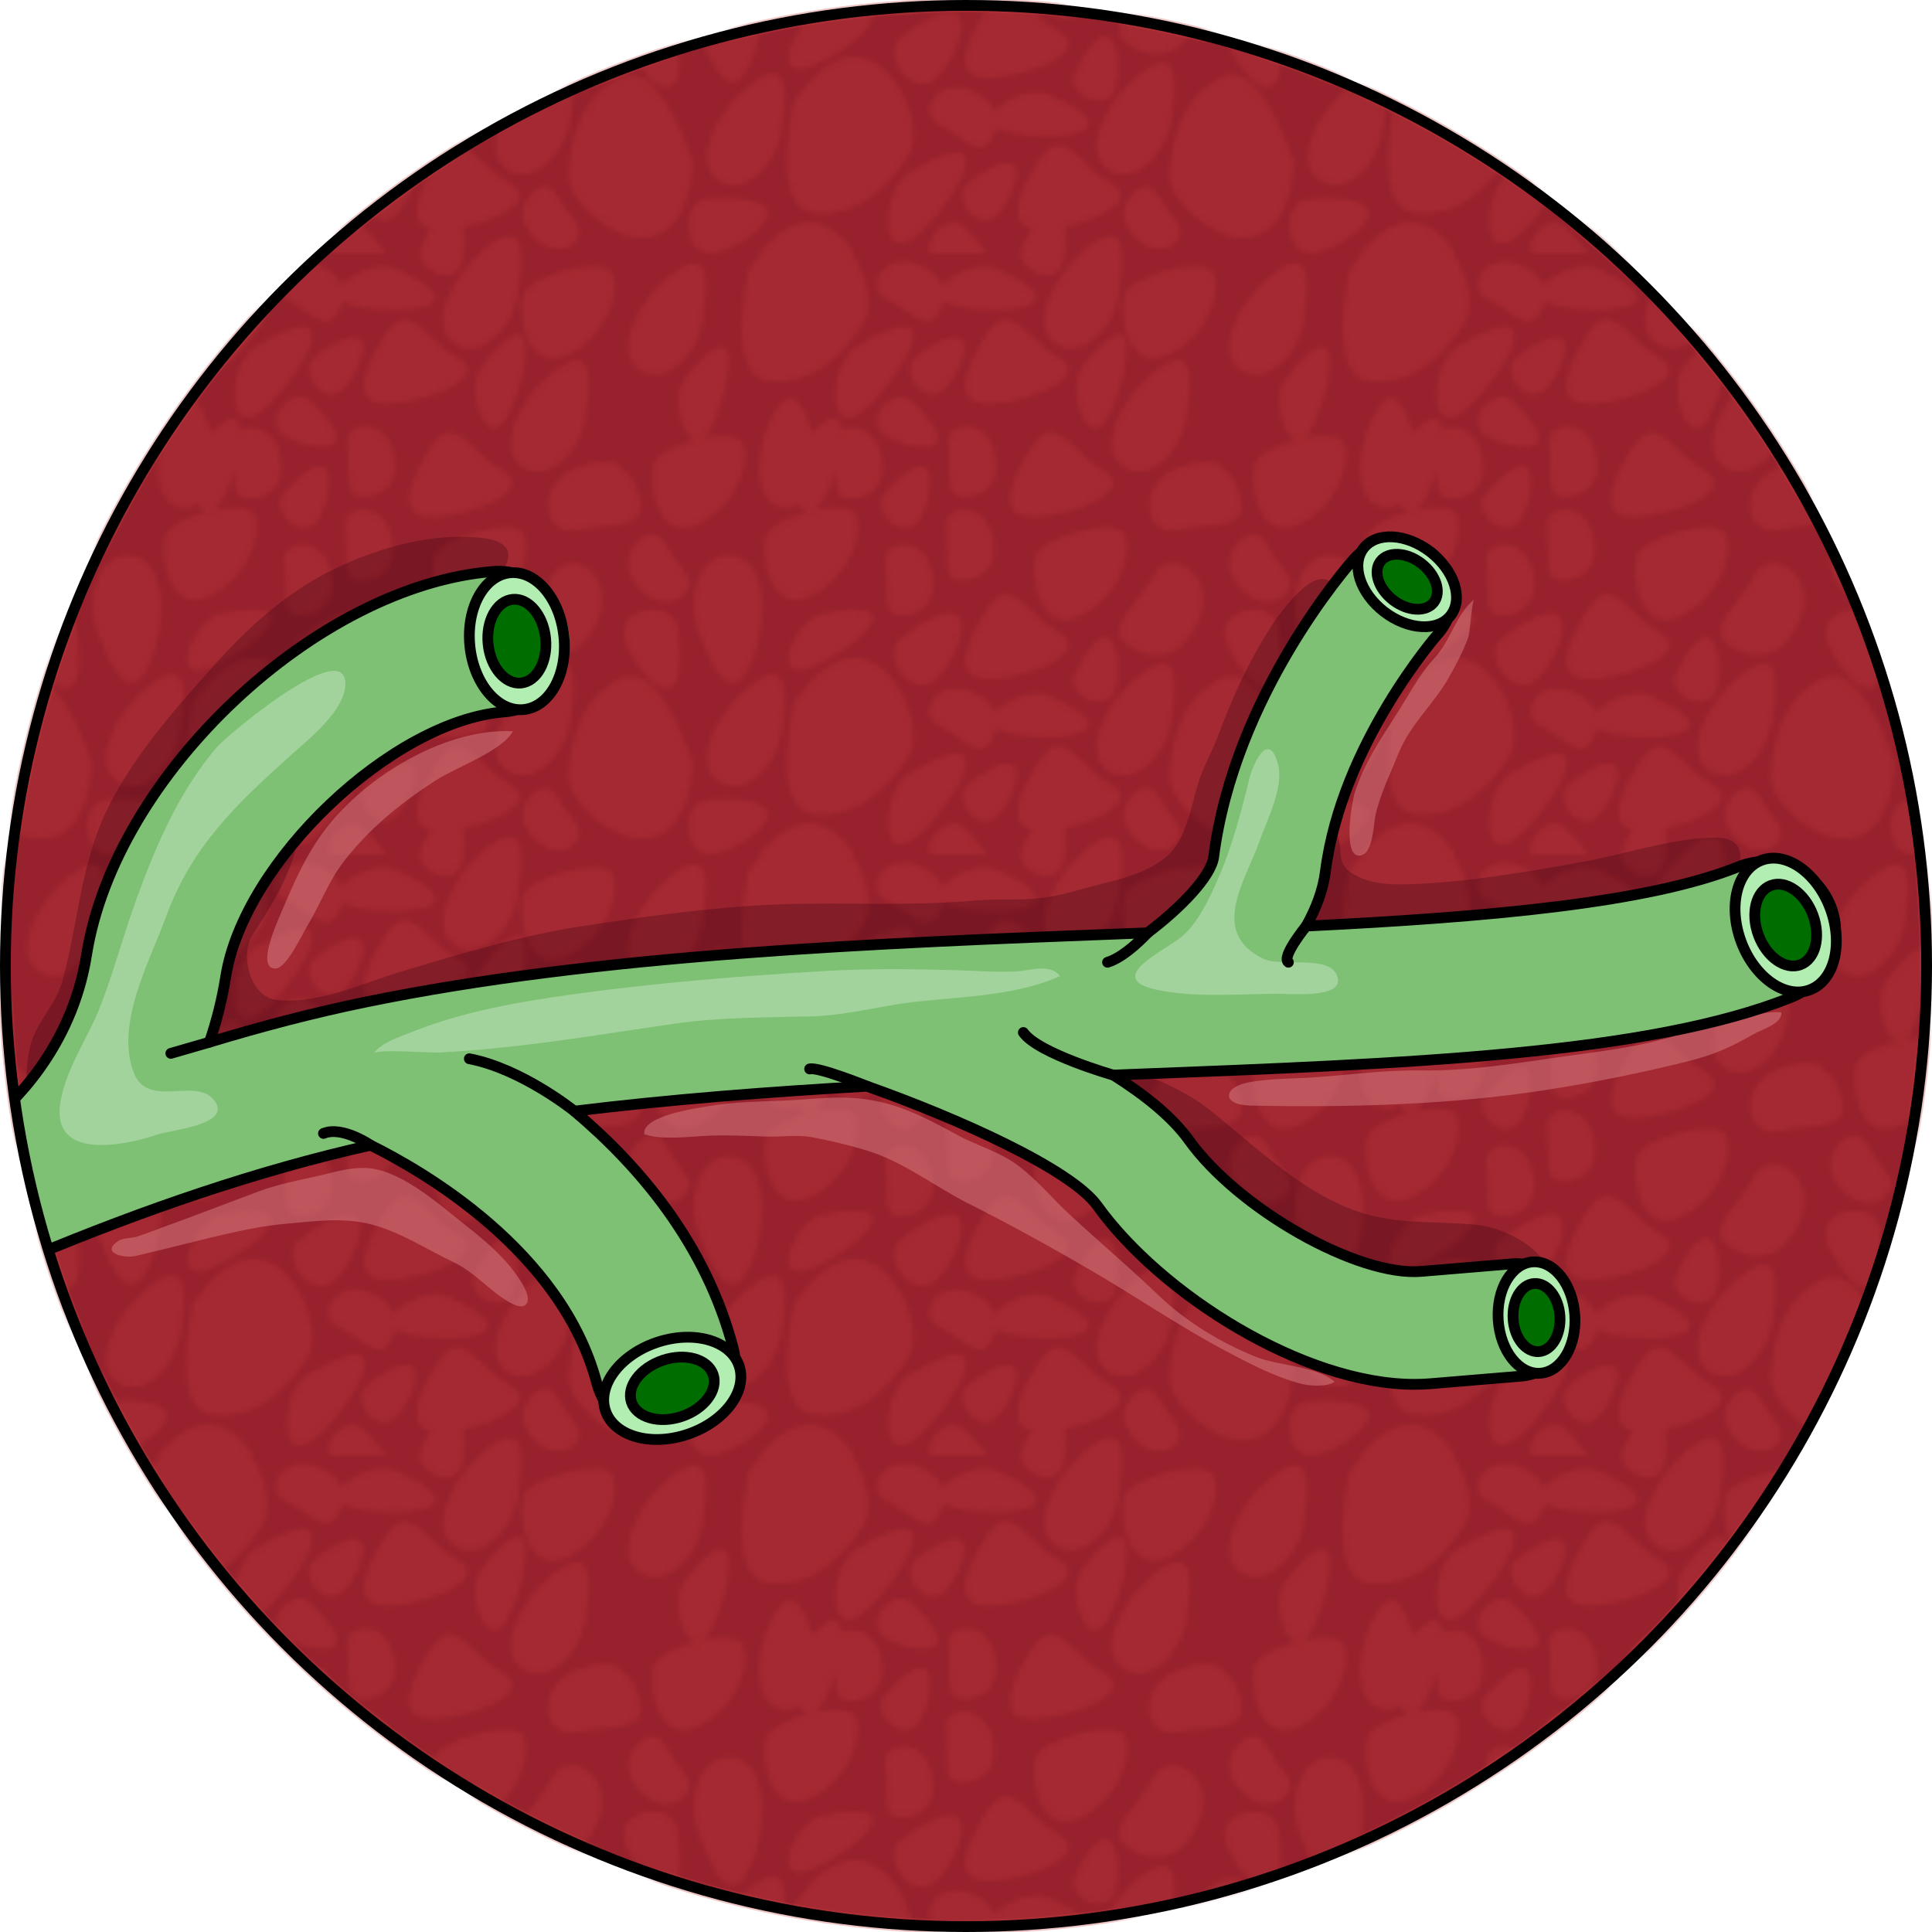 <?xml version="1.0" encoding="utf-8"?>
<!-- Generator: Adobe Illustrator 16.0.0, SVG Export Plug-In . SVG Version: 6.00 Build 0)  -->
<!DOCTYPE svg PUBLIC "-//W3C//DTD SVG 1.1//EN" "http://www.w3.org/Graphics/SVG/1.1/DTD/svg11.dtd">
<svg version="1.1" id="Layer_1" xmlns="http://www.w3.org/2000/svg" xmlns:xlink="http://www.w3.org/1999/xlink" x="0px" y="0px"
	 width="179.436px" height="179.435px" viewBox="0 0 179.436 179.435" enable-background="new 0 0 179.436 179.435"
	 xml:space="preserve">
<pattern  x="-422.125" y="-189.604" width="112.999" height="113" patternUnits="userSpaceOnUse" id="New_Pattern_Swatch_1" viewBox="14.443 -136.651 112.999 113" overflow="visible">
	<g>
		<polygon fill="none" points="14.443,-136.651 127.442,-136.651 127.442,-23.651 14.443,-23.651 		"/>
		<g>
			<defs>
				<rect id="SVGID_1_" x="14.443" y="-136.651" width="112.999" height="113"/>
			</defs>
			<clipPath id="SVGID_2_">
				<use xlink:href="#SVGID_1_"  overflow="visible"/>
			</clipPath>
			<g clip-path="url(#SVGID_2_)">
				<path fill="#C33B3B" d="M70.128-117.274c-3.423,2.557,1.709,9.826,5.488,6.174C79.396-114.758,83.49-127.256,70.128-117.274z"/>
				<path fill="#C33B3B" d="M101.396-115.285c-2.808,3.624,0.245,14.365,4.024,10.712
					C109.202-108.231,114.879-132.702,101.396-115.285z"/>
				<path fill="#C33B3B" d="M126.23-132.916c-1.545-3.501-15.672,0.358-16.838,3.788c-1.205,3.516,0.451,14.964,8.055,11.673
					C125.049-120.746,127.771-129.417,126.23-132.916z"/>
				<path fill="#C33B3B" d="M84.324-56.641c8.23-0.484,19.031-5.218,12.769-8.769c-6.265-3.556-8.96-11.364-13.607-4.386
					C79.989-64.545,76.09-56.155,84.324-56.641z"/>
				<path fill="#C33B3B" d="M119.487-84.625c7.314-1.588,13.434,0.313,12.942-5.17c-0.496-5.477-4.749-9.787-12.9-6.712
					C111.38-93.427,112.988-83.208,119.487-84.625z"/>
				<path fill="#C33B3B" d="M5.487-84.625c7.314-1.588,13.434,0.313,12.942-5.17c-0.496-5.477-4.749-9.787-12.9-6.712
					C-2.62-93.427-1.012-83.208,5.487-84.625z"/>
				<path fill="#C33B3B" d="M26.79-76.797c-3.49-4.201-4.319-8.803-7.703-6.639c-3.379,2.164-4.738,6.369-0.004,10.612
					C23.82-68.585,29.895-73.066,26.79-76.797z"/>
				<path fill="#C33B3B" d="M119.164-29.686c-3.231-3.889-3.999-8.148-7.131-6.146c-3.128,2.003-4.387,5.896-0.004,9.823
					C116.414-22.084,122.037-26.233,119.164-29.686z"/>
				<path fill="#C33B3B" d="M114.564-114.112c-6.155,5.058-10.505,14.375-5.346,17.637c5.158,3.265,10.915-3.426,11.766-8.759
					C121.834-110.569,123.73-121.639,114.564-114.112z"/>
				<path fill="#C33B3B" d="M91.891-100.264c-3.497,5.248-7.397,13.639,0.838,13.152c8.23-0.486,19.031-5.218,12.77-8.77
					C99.232-99.435,96.538-107.243,91.891-100.264z"/>
				<path fill="#C33B3B" d="M109.979-63.055c4.397,3.299,10.449,3.027,13.623-5.086c3.169-8.116-5.499-13.764-8.8-7.988
					C111.087-69.633,105.578-66.362,109.979-63.055z"/>
				<path fill="#C33B3B" d="M58.701-106.061c5.547-2.311,21.809-25.992,0.18-13.082C54.383-116.456,53.15-103.745,58.701-106.061z"
					/>
				<path fill="#C33B3B" d="M64.412-78.337c0.727,5.413-1.01,9.755,3.008,9.714c4.02-0.042,7.406-2.889,5.633-9
					C71.283-83.734,63.754-83.157,64.412-78.337z"/>
				<path fill="#C33B3B" d="M64.199-91.375c-2.78,3.246,3.817,9.215,6.707,4.82C73.795-90.951,75.048-104.043,64.199-91.375z"/>
				<path fill="#C33B3B" d="M78.824-75.153c4.018-0.043,7.401-2.889,5.633-9c-1.77-6.111-9.299-5.531-8.648-0.714
					C76.542-79.453,74.809-75.112,78.824-75.153z"/>
				<path fill="#C33B3B" d="M92.723-80.036c-1.201,3.519,0.455,14.963,8.056,11.672c7.604-3.289,10.325-11.961,8.784-15.46
					C108.02-87.325,93.895-83.462,92.723-80.036z"/>
				<path fill="#C33B3B" d="M106.396-39.386c5.156,3.261,10.916-3.429,11.766-8.759c0.851-5.336,2.748-16.404-6.418-8.877
					C105.588-51.965,101.24-42.648,106.396-39.386z"/>
				<path fill="#C33B3B" d="M74.492-47.816c4.895,2.438,7.51,6.312,9.734,2.964c0.535-0.807,0.909-1.676,1.092-2.554
					c0.098,0.076,0.203,0.153,0.32,0.226c4.465,2.779,29.58,2.347,9.41-6.506c-2.833-1.242-8.152,0.889-9.947,3.261
					c-0.646-1.685-2.252-3.195-5.162-4.142C73.889-56.534,70.143-49.977,74.492-47.816z"/>
				<path fill="#C33B3B" d="M26.57-113.016c-2.285,2.951-0.685,10.618,2.028,11.395c-3.663,0.988-7.139,2.713-7.695,4.34
					c-1.2,3.515,0.456,14.961,8.057,11.67c7.603-3.293,10.325-11.963,8.783-15.461c-0.698-1.587-3.99-1.655-7.485-0.943
					c0.113-0.084,0.227-0.18,0.341-0.29C34.379-105.961,40.055-130.432,26.57-113.016z"/>
				<path fill="#C33B3B" d="M42.82-105.409c-3.146,6.487-3.191,15.793,2.285,16.52c1.174,0.156,2.188-0.092,3.057-0.596
					c0.455,0.703,0.99,1.211,1.58,1.379c-3.662,0.989-7.138,2.715-7.696,4.344c-1.199,3.514,0.458,14.958,8.058,11.668
					c7.602-3.294,10.326-11.963,8.781-15.461c-0.695-1.587-3.988-1.657-7.482-0.943c0.113-0.084,0.227-0.18,0.34-0.289
					c1.117-1.081,2.4-3.98,3.305-7.08c-0.006,3.195-0.046,5.372,2.799,5.341c4.019-0.042,7.403-2.888,5.633-8.997
					c-1.219-4.209-5.166-5.244-7.295-3.908c-0.229-2.65-1.725-3.483-5.449,0.381C49.258-107.859,46.767-113.545,42.82-105.409z"/>
				<path fill="#C33B3B" d="M107.732-54.62c1.658-4.991-0.514-17.965-7.723-2.925C98.159-53.69,106.08-49.628,107.732-54.62z"/>
				<path fill="#C33B3B" d="M74.236-56.719c4.724-4.567,9.836-20.183-6.857-7.715C63.101-61.237,69.514-52.152,74.236-56.719z"/>
				<path fill="#C33B3B" d="M52.439-68.963c-4.496,0.889-9.249,10.993-3.996,10.723C53.693-58.516,74.049-73.242,52.439-68.963z"/>
				<path fill="#C33B3B" d="M39.776-61.006c2.95-7.893,1.985-18.722-4.463-18.971c-6.446-0.252-8.167,8.924-6.117,14.252
					C31.246-60.394,35.383-49.262,39.776-61.006z"/>
				<path fill="#C33B3B" d="M18.307-114.674c5.159,3.262,10.917-3.427,11.767-8.761c0.848-5.333,2.745-16.407-6.42-8.88
					C17.495-127.256,13.149-117.94,18.307-114.674z"/>
				<path fill="#C33B3B" d="M79.242-90.844c4.02-0.045,7.404-2.888,5.634-8.998c-1.771-6.111-9.298-5.534-8.649-0.717
					C76.963-95.144,75.224-90.803,79.242-90.844z"/>
				<path fill="#C33B3B" d="M83.447-121.53c-3.497,5.248-7.395,13.637,0.838,13.152c8.232-0.483,19.035-5.215,12.769-8.771
					C90.791-120.7,88.096-128.508,83.447-121.53z"/>
				<path fill="#C33B3B" d="M70.068-134.834c-6.053-1.969-9.799,4.59-5.448,6.751c4.896,2.437,7.51,6.312,9.733,2.964
					c0.535-0.807,0.91-1.676,1.092-2.555c0.1,0.076,0.204,0.154,0.32,0.227c4.465,2.779,29.579,2.346,9.41-6.507
					c-2.832-1.242-8.152,0.89-9.946,3.261C74.583-132.377,72.977-133.89,70.068-134.834z"/>
				<path fill="#C33B3B" d="M69.323-109.033c-3.116-2.925-9.376,3.402-5.116,6.483C68.467-99.465,81.49-97.624,69.323-109.033z"/>
				<path fill="#C33B3B" d="M31.034-34c-5.331,0.324-4.954,11.438,1.5,10.209C38.991-25.015,51.831-35.266,31.034-34z"/>
				<path fill="#C33B3B" d="M25.425-66.448c-0.756-5.287-11.802-4.009-10.053,2.324C17.116-57.787,28.376-45.823,25.425-66.448z"/>
				<path fill="#C33B3B" d="M73.352-19.254c-1.77-6.113-9.299-5.533-8.646-0.718c0.731,5.415-1.002,9.757,3.014,9.715
					C71.736-10.301,75.122-13.147,73.352-19.254z"/>
				<path fill="#C33B3B" d="M79.195-28.764c-3.115-2.926-9.377,3.402-5.116,6.482C78.34-19.197,91.36-17.356,79.195-28.764z"/>
				<path fill="#C33B3B" d="M68.572-25.793c5.548-2.311,21.811-25.992,0.182-13.08C64.257-36.186,63.023-23.477,68.572-25.793z"/>
				<path fill="#C33B3B" d="M50.725-31.286c8.15,1.225,14.354-4.754,18.291-11.078c3.934-6.329-7.268-31.027-21.82-9.881
					C47.195-52.245,42.576-32.509,50.725-31.286z"/>
				<path fill="#C33B3B" d="M128.185-57.001c-7.678,2.997-10.078,11.271-10.342,18.717c-0.258,7.446,21.758,23.283,23.843-2.302
					C141.686-40.586,135.859-60,128.185-57.001z"/>
				<path fill="#C33B3B" d="M14.879-57.001C7.201-54.004,4.801-45.73,4.537-38.285c-0.258,7.446,21.758,23.283,23.843-2.302
					C28.38-40.586,22.554-60,14.879-57.001z"/>
				<path fill="#C33B3B" d="M42.225-112.669c8.15,1.225,14.354-4.754,18.291-11.078c3.934-6.329-7.268-31.027-21.82-9.881
					C38.695-133.628,34.076-113.893,42.225-112.669z"/>
				<path fill="#C33B3B" d="M42.225-0.161c8.15,1.225,14.354-4.754,18.291-11.078c3.934-6.329-7.268-31.027-21.82-9.881
					C38.695-21.12,34.076-1.384,42.225-0.161z"/>
				<path fill="#C33B3B" d="M80.002-37.006c-3.423,2.556,1.707,9.827,5.486,6.174C89.27-34.491,93.363-46.988,80.002-37.006z"/>
				<path fill="#C33B3B" d="M94.158-28.11c8.232-0.481,19.032-5.215,12.768-8.771c-6.264-3.551-8.957-11.357-13.605-4.379
					C89.822-36.012,85.924-27.624,94.158-28.11z"/>
				<path fill="#C33B3B" d="M44.885-46.098c0.848-5.334,2.744-16.406-6.42-8.878c-6.157,5.057-10.504,14.374-5.348,17.638
					C38.277-34.077,44.033-40.764,44.885-46.098z"/>
				<path fill="#C33B3B" d="M90.137-137.813c-1.848,3.854,6.07,7.916,7.724,2.926C99.518-139.878,97.348-152.852,90.137-137.813z"/>
				<path fill="#C33B3B" d="M96.523-119.654c5.16,3.261,10.916-3.429,11.766-8.761c0.853-5.334,2.748-16.402-6.418-8.875
					C95.714-132.233,91.367-122.917,96.523-119.654z"/>
				<path fill="#C33B3B" d="M90.137-24.973c-1.848,3.854,6.07,7.916,7.724,2.926C99.518-27.039,97.348-40.012,90.137-24.973z"/>
				<path fill="#C33B3B" d="M96.523-6.814c5.16,3.261,10.916-3.429,11.766-8.761c0.853-5.334,2.748-16.402-6.418-8.875
					C95.714-19.393,91.367-10.077,96.523-6.814z"/>
			</g>
		</g>
	</g>
</pattern>
<pattern  x="-422.125" y="-189.604" width="112.999" height="113" patternUnits="userSpaceOnUse" id="New_Pattern_Swatch_2" viewBox="17.063 -137.715 112.999 113" overflow="visible">
	<g>
		<polygon fill="none" points="17.063,-137.715 130.063,-137.715 130.063,-24.715 17.063,-24.715 		"/>
		<g>
			<defs>
				<rect id="SVGID_3_" x="17.063" y="-137.715" width="112.999" height="113"/>
			</defs>
			<clipPath id="SVGID_4_">
				<use xlink:href="#SVGID_3_"  overflow="visible"/>
			</clipPath>
			<g clip-path="url(#SVGID_4_)">
				<path fill="#C33B3B" d="M72.748-118.336c-3.423,2.555,1.709,9.824,5.488,6.172C82.017-115.822,86.11-128.318,72.748-118.336z"/>
				<path fill="#C33B3B" d="M104.016-116.348c-2.808,3.625,0.245,14.365,4.024,10.711
					C111.822-109.295,117.499-133.766,104.016-116.348z"/>
				<path fill="#C33B3B" d="M128.851-133.979c-1.545-3.502-15.672,0.359-16.838,3.789c-1.205,3.516,0.451,14.963,8.055,11.672
					C127.669-121.809,130.392-130.48,128.851-133.979z"/>
				<path fill="#C33B3B" d="M86.944-57.703c8.23-0.486,19.031-5.219,12.769-8.77c-6.265-3.555-8.96-11.363-13.607-4.385
					C82.609-65.607,78.71-57.219,86.944-57.703z"/>
				<path fill="#C33B3B" d="M122.107-85.688c7.314-1.588,13.434,0.313,12.942-5.17c-0.496-5.477-4.749-9.787-12.9-6.711
					C114-94.49,115.608-84.271,122.107-85.688z"/>
				<path fill="#C33B3B" d="M8.107-85.688c7.314-1.588,13.434,0.313,12.942-5.17c-0.496-5.477-4.749-9.787-12.9-6.711
					C0-94.49,1.608-84.271,8.107-85.688z"/>
				<path fill="#C33B3B" d="M29.41-77.861c-3.49-4.199-4.319-8.803-7.703-6.637c-3.379,2.162-4.738,6.367-0.004,10.611
					C26.44-69.648,32.515-74.129,29.41-77.861z"/>
				<path fill="#C33B3B" d="M121.784-30.748c-3.231-3.889-3.999-8.15-7.131-6.146c-3.128,2.004-4.387,5.896-0.004,9.824
					C119.034-23.148,124.657-27.295,121.784-30.748z"/>
				<path fill="#C33B3B" d="M117.185-115.174c-6.155,5.057-10.505,14.375-5.346,17.635c5.158,3.266,10.915-3.426,11.766-8.758
					C124.454-111.631,126.351-122.703,117.185-115.174z"/>
				<path fill="#C33B3B" d="M94.511-101.328c-3.497,5.25-7.397,13.639,0.838,13.154c8.23-0.486,19.031-5.219,12.77-8.77
					C101.853-100.498,99.158-108.307,94.511-101.328z"/>
				<path fill="#C33B3B" d="M112.6-64.119c4.397,3.301,10.449,3.029,13.623-5.084c3.169-8.117-5.499-13.766-8.8-7.99
					C113.707-70.697,108.198-67.424,112.6-64.119z"/>
				<path fill="#C33B3B" d="M61.321-107.123c5.547-2.313,21.809-25.992,0.18-13.084C57.003-117.52,55.771-104.807,61.321-107.123z"
					/>
				<path fill="#C33B3B" d="M67.032-79.4c0.727,5.414-1.01,9.756,3.008,9.715c4.02-0.043,7.406-2.889,5.633-9
					C73.903-84.797,66.374-84.219,67.032-79.4z"/>
				<path fill="#C33B3B" d="M66.819-92.439c-2.78,3.246,3.817,9.217,6.707,4.82C76.415-92.014,77.668-105.107,66.819-92.439z"/>
				<path fill="#C33B3B" d="M81.444-76.215c4.018-0.045,7.401-2.889,5.633-9c-1.77-6.113-9.299-5.533-8.648-0.715
					C79.162-80.516,77.429-76.174,81.444-76.215z"/>
				<path fill="#C33B3B" d="M95.343-81.098c-1.201,3.518,0.455,14.961,8.056,11.67c7.604-3.287,10.325-11.959,8.784-15.459
					C110.64-88.387,96.515-84.525,95.343-81.098z"/>
				<path fill="#C33B3B" d="M109.017-40.449c5.156,3.26,10.916-3.428,11.766-8.758c0.851-5.338,2.748-16.404-6.418-8.879
					C108.208-53.027,103.86-43.711,109.017-40.449z"/>
				<path fill="#C33B3B" d="M77.112-48.879c4.895,2.438,7.51,6.311,9.734,2.963c0.535-0.807,0.909-1.674,1.092-2.553
					c0.098,0.076,0.203,0.154,0.32,0.225c4.465,2.779,29.58,2.348,9.41-6.504c-2.833-1.242-8.152,0.887-9.947,3.26
					c-0.646-1.686-2.252-3.195-5.162-4.143C76.509-57.598,72.763-51.041,77.112-48.879z"/>
				<path fill="#C33B3B" d="M29.19-114.078c-2.285,2.951-0.685,10.617,2.028,11.393c-3.663,0.988-7.139,2.713-7.695,4.342
					c-1.2,3.514,0.456,14.959,8.057,11.67c7.603-3.295,10.325-11.963,8.783-15.463c-0.698-1.586-3.99-1.654-7.485-0.941
					c0.113-0.086,0.227-0.182,0.341-0.291C36.999-107.023,42.675-131.494,29.19-114.078z"/>
				<path fill="#C33B3B" d="M45.44-106.473c-3.146,6.488-3.191,15.795,2.285,16.52c1.174,0.158,2.188-0.092,3.057-0.596
					c0.455,0.705,0.99,1.213,1.58,1.379c-3.662,0.99-7.138,2.717-7.696,4.346c-1.199,3.514,0.458,14.957,8.058,11.668
					c7.602-3.295,10.326-11.963,8.781-15.463c-0.695-1.586-3.988-1.656-7.482-0.941c0.113-0.084,0.227-0.18,0.34-0.291
					c1.117-1.08,2.4-3.98,3.305-7.08c-0.006,3.195-0.046,5.373,2.799,5.342c4.019-0.041,7.403-2.889,5.633-8.996
					c-1.219-4.209-5.166-5.246-7.295-3.908c-0.229-2.65-1.725-3.484-5.449,0.379C51.878-108.922,49.387-114.607,45.44-106.473z"/>
				<path fill="#C33B3B" d="M110.353-55.682c1.658-4.992-0.514-17.967-7.723-2.926C100.779-54.752,108.7-50.691,110.353-55.682z"/>
				<path fill="#C33B3B" d="M76.856-57.781c4.724-4.568,9.836-20.184-6.857-7.717C65.721-62.299,72.134-53.215,76.856-57.781z"/>
				<path fill="#C33B3B" d="M55.06-70.027c-4.496,0.891-9.249,10.994-3.996,10.725C56.313-59.578,76.669-74.305,55.06-70.027z"/>
				<path fill="#C33B3B" d="M42.396-62.068c2.95-7.893,1.985-18.723-4.463-18.973c-6.446-0.252-8.167,8.926-6.117,14.252
					C33.866-61.457,38.003-50.324,42.396-62.068z"/>
				<path fill="#C33B3B" d="M20.927-115.736c5.159,3.26,10.917-3.428,11.767-8.762c0.848-5.334,2.745-16.408-6.42-8.879
					C20.115-128.318,15.77-119.002,20.927-115.736z"/>
				<path fill="#C33B3B" d="M81.862-91.906c4.02-0.047,7.404-2.889,5.634-9c-1.771-6.109-9.298-5.533-8.649-0.717
					C79.583-96.207,77.844-91.865,81.862-91.906z"/>
				<path fill="#C33B3B" d="M86.067-122.594c-3.497,5.25-7.395,13.637,0.838,13.154c8.232-0.484,19.035-5.217,12.769-8.771
					C93.411-121.762,90.716-129.572,86.067-122.594z"/>
				<path fill="#C33B3B" d="M72.688-135.898c-6.053-1.967-9.799,4.592-5.448,6.752c4.896,2.436,7.51,6.311,9.733,2.965
					c0.535-0.809,0.91-1.676,1.092-2.555c0.1,0.076,0.204,0.154,0.32,0.225c4.465,2.779,29.579,2.346,9.41-6.506
					c-2.832-1.242-8.152,0.891-9.946,3.262C77.203-133.439,75.597-134.953,72.688-135.898z"/>
				<path fill="#C33B3B" d="M71.943-110.096c-3.116-2.924-9.376,3.402-5.116,6.484C71.087-100.527,84.11-98.686,71.943-110.096z"/>
				<path fill="#C33B3B" d="M33.654-35.064c-5.331,0.324-4.954,11.438,1.5,10.211C41.611-26.078,54.451-36.328,33.654-35.064z"/>
				<path fill="#C33B3B" d="M28.045-67.512c-0.756-5.287-11.802-4.008-10.053,2.326C19.736-58.85,30.996-46.887,28.045-67.512z"/>
				<path fill="#C33B3B" d="M75.972-20.318c-1.77-6.113-9.299-5.533-8.646-0.717c0.731,5.416-1.002,9.758,3.014,9.715
					C74.356-11.365,77.742-14.211,75.972-20.318z"/>
				<path fill="#C33B3B" d="M81.815-29.828c-3.115-2.924-9.377,3.404-5.116,6.484C80.96-20.26,93.98-18.42,81.815-29.828z"/>
				<path fill="#C33B3B" d="M71.192-26.857c5.548-2.309,21.811-25.99,0.182-13.078C66.877-37.248,65.644-24.541,71.192-26.857z"/>
				<path fill="#C33B3B" d="M53.345-32.348c8.15,1.225,14.354-4.756,18.291-11.08c3.934-6.328-7.268-31.025-21.82-9.879
					C49.815-53.307,45.196-33.572,53.345-32.348z"/>
				<path fill="#C33B3B" d="M130.805-58.064c-7.678,2.996-10.078,11.271-10.342,18.717c-0.258,7.445,21.758,23.283,23.843-2.301
					C144.306-41.648,138.479-61.063,130.805-58.064z"/>
				<path fill="#C33B3B" d="M17.499-58.064C9.821-55.068,7.421-46.793,7.157-39.348C6.899-31.902,28.915-16.064,31-41.648
					C31-41.648,25.174-61.063,17.499-58.064z"/>
				<path fill="#C33B3B" d="M44.845-113.732c8.15,1.225,14.354-4.754,18.291-11.078c3.934-6.33-7.268-31.027-21.82-9.881
					C41.315-134.691,36.696-114.957,44.845-113.732z"/>
				<path fill="#C33B3B" d="M44.845-1.225C52.995,0,59.198-5.977,63.136-12.303c3.934-6.328-7.268-31.025-21.82-9.879
					C41.315-22.182,36.696-2.447,44.845-1.225z"/>
				<path fill="#C33B3B" d="M82.622-38.068c-3.423,2.555,1.707,9.826,5.486,6.174C91.89-35.553,95.983-48.051,82.622-38.068z"/>
				<path fill="#C33B3B" d="M96.778-29.174c8.232-0.48,19.032-5.213,12.768-8.77c-6.264-3.551-8.957-11.359-13.605-4.381
					C92.442-37.074,88.544-28.686,96.778-29.174z"/>
				<path fill="#C33B3B" d="M47.505-47.16c0.848-5.334,2.744-16.408-6.42-8.879c-6.157,5.057-10.504,14.373-5.348,17.637
					C40.897-35.141,46.653-41.828,47.505-47.16z"/>
				<path fill="#C33B3B" d="M92.757-138.877c-1.848,3.854,6.07,7.916,7.724,2.928C102.138-140.941,99.968-153.916,92.757-138.877z"
					/>
				<path fill="#C33B3B" d="M99.144-120.717c5.16,3.26,10.916-3.428,11.766-8.762c0.853-5.332,2.748-16.402-6.418-8.875
					C98.334-133.295,93.987-123.979,99.144-120.717z"/>
				<path fill="#C33B3B" d="M92.757-26.035c-1.848,3.854,6.07,7.916,7.724,2.924C102.138-28.102,99.968-41.074,92.757-26.035z"/>
				<path fill="#C33B3B" d="M99.144-7.877c5.16,3.262,10.916-3.43,11.766-8.76c0.853-5.336,2.748-16.404-6.418-8.875
					C98.334-20.457,93.987-11.141,99.144-7.877z"/>
			</g>
		</g>
	</g>
</pattern>
<g>
	<circle fill="#97212D" cx="89.718" cy="89.718" r="89.218"/>
	<pattern  id="SVGID_5_" xlink:href="#New_Pattern_Swatch_1" patternTransform="matrix(0.494 0 0 0.494 -3585.657 -3901.961)">
	</pattern>
	<pattern  id="SVGID_6_" xlink:href="#New_Pattern_Swatch_2" patternTransform="matrix(1.308 0 0 1.308 2352.8 2342.528)">
	</pattern>
	
		<circle opacity="0.3" fill="url(#SVGID_5_)" stroke="url(#SVGID_6_)" stroke-linecap="round" stroke-linejoin="round" stroke-miterlimit="10" cx="89.718" cy="89.718" r="89.218"/>
	<path opacity="0.3" fill="#38000E" d="M144.153,119.889c0.322-3.606-4.248-5.86-7.076-6.14c-3.28-0.324-6.69-0.058-9.867-0.895
		c-5.699-1.5-10.33-6.144-14.852-9.773c-1.5-1.204-5.356-3.413-7.304-3.303c-2.856,0.16-1.511,2.886-0.366,4.477
		c2.294,3.19,4.424,6.49,6.743,9.677c4.31,5.921,11.214,7.205,18.161,7.81c2.649,0.229,12.904,0.242,12.512-4.272"/>
	<path opacity="0.3" fill="#38000E" d="M125.907,81.308c1.733,0.926,3.821,0.879,5.768,0.787c5.1-0.244,10.274-1.139,15.313-2.048
		c3.96-0.714,7.724-2.032,11.677-2.245c1.639-0.086,3.067,0.144,2.988,2.059c-0.115,2.782-6.055,5.231-8.188,5.916
		c-6.088,1.955-13.098,3.596-19.508,3.765c-3.793,0.101-8.722,0.455-12.347-0.745c-3.292-1.088-1.534-5.515-1.021-7.801
		c0.244-1.09,0.165-4.115,1.212-4.779c1.387-0.879,2.194,0.448,2.508,1.635C124.724,79.411,124.079,80.331,125.907,81.308z"/>
	<path opacity="0.3" fill="#38000E" d="M23.43,86.862c-1.155,1.795-0.226,5.727,2.245,6.007c3.82,0.432,8.049-1.56,11.591-2.629
		c5.484-1.658,11.186-3.374,16.857-4.232c5.978-0.905,11.931-1.761,17.974-1.999c6.152-0.244,12.356,0.174,18.479-0.369
		c1.921-0.172,3.887-0.021,5.807-0.201c2.068-0.193,3.996-0.875,6.009-1.365c2.328-0.568,5.497-1.441,6.851-3.553
		c1.117-1.742,1.441-3.777,2.023-5.721c0.462-1.539,1.299-2.959,1.857-4.443c1.361-3.629,2.801-6.827,4.895-10.105
		c0.781-1.221,4.018-5.848,5.665-4.072c0.587,0.633,0.413,2.111,0.235,2.818c-0.545,2.184-1.632,4.321-2.256,6.51
		c-0.809,2.828-1.717,5.51-2.078,8.439c-0.389,3.144-0.967,6.387-2.132,9.346c-1.957,4.967-7.348,5.811-11.96,7.359
		c-3.422,1.148-6.92,1.387-10.473,1.906c-5.026,0.738-10.059,1.078-15.126,1.363c-8.039,0.454-16.01,1.447-24.021,2.17
		c-6.812,0.614-13.652,0.68-20.399,1.852c-4.085,0.712-8.171,1.255-12.186,2.305c-1.155,0.302-3.268,1.268-4.33,0.428
		c-1.422-1.123-1.199-5.664-1.138-7.178c0.12-2.964,1.078-6.385,2.507-8.991c1.27-2.315,3.003-4.532,5.351-5.81
		c1.492-0.813,2.391-0.611,2.044,1.09C26.999,81.321,25.33,83.91,23.43,86.862z"/>
	<path opacity="0.3" fill="#38000E" d="M9.837,75.419c2.284-4.834,6.238-9.366,9.751-13.299c3.35-3.752,7.012-7.157,11.568-9.325
		c4.098-1.952,8.952-3.341,13.554-2.835c6.434,0.707-1.335,6.504-3.33,8.168c-4.885,4.08-10.489,6.966-15.258,11.157
		c-4.14,3.638-5.821,7.309-7.724,12.37c-2.577,6.85-3.447,13.395-8.365,19.128c-1.076,1.253-4.506,5.558-6.37,4.236
		c-1.737-1.233-1.313-6.8-0.676-8.472c0.801-2.104,2.276-3.387,2.875-5.639C7.236,85.743,7.523,80.316,9.837,75.419z"/>
	<path opacity="0.4" fill="#E8999E" d="M15.474,113.854c2.888-1.044,5.731-2.155,8.6-3.22c1.716-0.635,3.637-1.016,5.42-1.41
		c1.493-0.332,2.772-0.766,4.325-0.75c3.159,0.031,6.61,3.098,9.017,5c1.577,1.244,3.221,2.555,4.505,4.11
		c0.387,0.47,2.394,2.943,1.417,3.649c-0.68,0.492-2.565-1.013-3.038-1.396c-1.206-0.982-2.215-1.949-3.639-2.63
		c-2.442-1.167-5.003-2.839-7.63-3.497c-2.637-0.66-5.087-0.293-7.751-0.067c-1.57,0.134-3.167,0.405-4.712,0.745
		c-3.161,0.692-6.252,1.538-9.405,2.262c-1.063,0.244-3.316-0.295-1.57-1.41c0.446-0.285,1.231-0.232,1.737-0.396
		C13.657,114.546,14.57,114.179,15.474,113.854z"/>
	<path opacity="0.4" fill="#E8999E" d="M99.432,112.884c2.717,2.504,5.537,4.896,8.204,7.449c2.54,2.432,5.715,4.35,8.97,5.672
		c2.133,0.867,5.587,0.834,7.35,2.32c-0.711,0.515-2.304,0.406-3.141,0.188c-2.37-0.621-4.793-1.879-6.942-3.021
		c-4.444-2.363-8.531-5.183-12.88-7.697c-3.631-2.101-7.246-4.106-10.995-5.988c-3.298-1.654-6.079-3.943-9.669-5.006
		c-1.574-0.467-3.174-0.848-4.785-1.159c-1.535-0.296-2.937-0.028-4.496-0.085c-1.746-0.063-3.49-0.151-5.244-0.078
		c-1.789,0.073-4.244,0.438-5.963-0.137c-0.26-1.732,4.972-2.439,6.051-2.623c2.179-0.372,4.508-0.41,6.715-0.492
		c1.834-0.068,3.656-0.291,5.492-0.289c4.313,0.008,7.186,1.494,10.824,3.48c1.894,1.035,3.971,1.557,5.705,2.885
		C96.391,109.65,97.805,111.386,99.432,112.884z"/>
	<path opacity="0.4" fill="#E8999E" d="M122.318,100.042c3.232-0.24,6.429-0.677,9.677-0.625c4.253,0.066,8.465-0.609,12.656-1.213
		c3.73-0.535,7.465-0.918,11.064-2.048c1.875-0.587,3.76-1.042,5.665-1.47c1.304-0.291,2.718-0.806,4.058-0.665
		c0.146,1.037-1.916,1.644-2.611,2.046c-2.068,1.197-3.711,1.916-6.059,2.5c-4.369,1.086-8.624,1.955-13.096,2.652
		c-9.002,1.407-18.457,1.656-27.548,1.461c-2.73-0.061-2.536-1.732-0.089-2.171C118.112,100.137,120.223,100.198,122.318,100.042z"
		/>
	<path opacity="0.4" fill="#E8999E" d="M30.763,76.335c3.813-4.568,10.819-8.717,16.877-8.42c-1.044,1.872-5.229,3.313-7.145,4.549
		c-3.263,2.103-6.216,4.492-8.59,7.579c-1.372,1.783-2.209,4.052-3.377,5.976c-0.461,0.76-1.905,3.852-2.883,3.928
		c-1.928,0.146,0.101-4.305,0.4-5.016C27.353,81.834,28.574,78.96,30.763,76.335z"/>
	<path opacity="0.4" fill="#E8999E" d="M129.655,66.408c1.213-1.873,2.101-3.696,3.61-5.333c1.489-1.615,1.935-3.971,3.658-5.416
		c-0.235,0.197-0.37,3.004-0.563,3.547c-0.446,1.271-1.122,2.502-1.773,3.675c-1.36,2.448-3.595,4.364-4.672,7.028
		c-0.762,1.881-1.71,3.799-2.161,5.775c-0.194,0.846-0.211,3.475-1.324,3.754c-1.854,0.464-0.844-5.087-0.606-5.83
		C126.649,71.006,128.184,68.681,129.655,66.408z"/>
	<g>
		<defs>
			<circle id="SVGID_7_" cx="89.718" cy="89.718" r="89.218"/>
		</defs>
		<clipPath id="SVGID_8_">
			<use xlink:href="#SVGID_7_"  overflow="visible"/>
		</clipPath>
		<g clip-path="url(#SVGID_8_)">
			<g>
				<path fill="#7EC174" d="M170.016,84.104c-1.35-3.35-5.16-4.975-8.51-3.622c-8.396,3.383-23.23,4.696-40.191,5.529
					c0.898-1.599,1.559-3.304,1.788-5.099c1.513-11.81,10.37-21.939,10.452-22.032c1.924-2.156,1.734-5.464-0.422-7.388
					c-2.156-1.922-5.465-1.734-7.389,0.423c-0.451,0.506-11.09,12.582-13.022,27.665c-0.229,1.795-3.021,4.707-6.141,7.057
					c-0.703,0.027-1.401,0.055-2.108,0.082c-22.9,0.88-48.856,1.877-70.643,6.375c-4.779,0.985-9.59,2.25-14.378,3.701
					c0.639-1.888,1.168-3.904,1.512-6.078c1.689-10.695,15.481-23.799,25.89-24.599c3.602-0.276,6.297-3.421,6.021-7.022
					c-0.277-3.602-3.421-6.295-7.023-6.021C29.407,54.339,10.68,71.974,8.042,88.677c-1.387,8.789-7.121,13.994-8.872,15.404
					c-31.964,13.141-58.631,31.352-60.125,32.381c-2.975,2.047-3.727,6.12-1.679,9.096c1.27,1.844,3.314,2.832,5.394,2.832
					c1.278,0,2.57-0.373,3.703-1.153c0.464-0.319,46.182-31.55,87.956-40.874c4.727,2.335,17.75,9.767,21.01,22.105
					c0.774,2.932,3.422,4.871,6.319,4.871c0.554,0,1.114-0.07,1.675-0.218c3.492-0.923,5.576-4.502,4.653-7.995
					c-2.522-9.552-8.633-16.791-14.729-21.927c8.805-1.083,18.012-1.792,27.178-2.313c8.396,2.972,18.935,7.681,21.399,11.113
					c5.832,8.125,19.033,16.573,29.457,16.573c0.508,0,1.01-0.021,1.504-0.062l8.399-0.7c2.88-0.24,5.021-2.77,4.78-5.648
					c-0.24-2.881-2.775-5.014-5.648-4.781l-8.4,0.7c-5.889,0.503-16.986-5.772-21.592-12.187c-1.537-2.14-4.055-4.176-7.014-6.043
					c0.521-0.021,1.048-0.041,1.566-0.063c25.871-0.994,48.216-1.854,61.418-7.174C169.746,91.267,171.367,87.455,170.016,84.104z"
					/>
				<path fill="none" stroke="#000000" stroke-linecap="round" stroke-linejoin="round" stroke-miterlimit="10" d="M170.016,84.104
					c-1.35-3.35-5.16-4.975-8.51-3.622c-8.396,3.383-23.23,4.696-40.191,5.529c0.898-1.599,1.559-3.304,1.788-5.099
					c1.513-11.81,10.37-21.939,10.452-22.032c1.924-2.156,1.734-5.464-0.422-7.388c-2.156-1.922-5.465-1.734-7.389,0.423
					c-0.451,0.506-11.09,12.582-13.022,27.665c-0.229,1.795-3.021,4.707-6.141,7.057c-0.703,0.027-1.401,0.055-2.108,0.082
					c-22.9,0.88-48.856,1.877-70.643,6.375c-4.779,0.985-9.59,2.25-14.378,3.701c0.639-1.888,1.168-3.904,1.512-6.078
					c1.689-10.695,15.481-23.799,25.89-24.599c3.602-0.276,4.93-3.375,4.653-6.976c-0.276-3.602-2.054-6.342-5.656-6.067
					C29.407,54.339,10.68,71.974,8.042,88.677c-1.387,8.789-7.121,13.994-8.872,15.404c-31.964,13.141-58.631,31.352-60.125,32.381
					c-2.975,2.047-3.727,6.12-1.679,9.096c1.27,1.844,3.314,2.832,5.394,2.832c1.278,0,2.57-0.373,3.703-1.153
					c0.464-0.319,46.182-31.55,87.956-40.874c4.727,2.335,17.75,9.767,21.01,22.105c0.774,2.932,3.422,4.871,6.319,4.871
					c0.554,0,1.114-0.07,1.675-0.218c3.492-0.923,5.576-4.502,4.653-7.995c-2.522-9.552-8.633-16.791-14.729-21.927
					c8.805-1.083,18.012-1.792,27.178-2.313c8.396,2.972,18.935,7.681,21.399,11.113c5.832,8.125,19.033,16.573,29.457,16.573
					c0.508,0,1.01-0.021,1.504-0.062l8.399-0.7c2.88-0.24,5.021-2.77,4.78-5.648c-0.24-2.881-2.775-5.014-5.648-4.781l-8.4,0.7
					c-5.889,0.503-16.986-5.772-21.592-12.187c-1.537-2.14-4.055-4.176-7.014-6.043c0.521-0.021,1.048-0.041,1.566-0.063
					c25.871-0.994,48.216-1.854,61.418-7.174C169.746,91.267,171.367,87.455,170.016,84.104z"/>
				<g>
					<path fill="#B2EEB2" stroke="#000000" stroke-linecap="round" stroke-linejoin="round" stroke-miterlimit="10" d="
						M134.74,57.149c-1.183,1.536-3.954,1.385-6.187-0.334c-2.236-1.721-3.088-4.364-1.906-5.898
						c1.187-1.537,3.957-1.387,6.191,0.335C135.073,52.972,135.922,55.613,134.74,57.149z"/>
					<path fill="#006D00" stroke="#000000" stroke-linecap="round" stroke-linejoin="round" stroke-miterlimit="10" d="
						M133.168,55.938c-0.725,0.938-2.418,0.847-3.783-0.204c-1.367-1.053-1.889-2.669-1.166-3.606
						c0.727-0.938,2.42-0.847,3.787,0.204C133.372,53.383,133.891,54.999,133.168,55.938z"/>
				</g>
				<g>
					<path fill="#B2EEB2" stroke="#000000" stroke-linecap="round" stroke-linejoin="round" stroke-miterlimit="10" d="
						M168.073,91.938c-2.285,0.846-5.135-1.164-6.365-4.488c-1.231-3.326-0.373-6.71,1.91-7.556
						c2.291-0.845,5.142,1.167,6.371,4.493C171.219,87.712,170.36,91.093,168.073,91.938z"/>
					<path fill="#006D00" stroke="#000000" stroke-linecap="round" stroke-linejoin="round" stroke-miterlimit="10" d="
						M167.209,89.599c-1.398,0.516-3.141-0.713-3.891-2.744c-0.756-2.033-0.23-4.104,1.166-4.621c1.4-0.514,3.141,0.715,3.895,2.748
						C169.131,87.013,168.608,89.081,167.209,89.599z"/>
				</g>
				<g>
					<path fill="#B2EEB2" stroke="#000000" stroke-linecap="round" stroke-linejoin="round" stroke-miterlimit="10" d="
						M143.049,127.54c-1.963,0.131-3.709-2.078-3.9-4.932c-0.191-2.856,1.246-5.277,3.207-5.41c1.968-0.129,3.713,2.081,3.904,4.936
						C146.453,124.989,145.012,127.407,143.049,127.54z"/>
					<path fill="#006D00" stroke="#000000" stroke-linecap="round" stroke-linejoin="round" stroke-miterlimit="10" d="
						M142.917,125.532c-1.203,0.08-2.27-1.271-2.385-3.016c-0.119-1.748,0.762-3.23,1.961-3.309c1.2-0.078,2.27,1.271,2.385,3.019
						C144.996,123.969,144.116,125.45,142.917,125.532z"/>
				</g>
				<g>
					<path fill="#B2EEB2" stroke="#000000" stroke-linecap="round" stroke-linejoin="round" stroke-miterlimit="10" d="
						M56.236,131.034c-0.793-2.354,1.341-5.199,4.765-6.353c3.427-1.157,6.849-0.183,7.643,2.171
						c0.791,2.361-1.343,5.205-4.772,6.357C60.448,134.368,57.03,133.388,56.236,131.034z"/>
					<path fill="#006D00" stroke="#000000" stroke-linecap="round" stroke-linejoin="round" stroke-miterlimit="10" d="
						M58.645,130.222c-0.482-1.439,0.823-3.18,2.917-3.883c2.094-0.709,4.188-0.109,4.673,1.328
						c0.481,1.439-0.823,3.182-2.917,3.885C61.224,132.257,59.133,131.661,58.645,130.222z"/>
				</g>
				<g>
					<path fill="#B2EEB2" stroke="#000000" stroke-linecap="round" stroke-linejoin="round" stroke-miterlimit="10" d="
						M48.641,65.901c-2.408,0.244-4.651-2.404-5.002-5.91c-0.355-3.51,1.314-6.551,3.724-6.794c2.417-0.24,4.657,2.409,5.008,5.92
						C52.726,62.622,51.053,65.655,48.641,65.901z"/>
					<path fill="#006D00" stroke="#000000" stroke-linecap="round" stroke-linejoin="round" stroke-miterlimit="10" d="
						M48.393,63.437c-1.473,0.145-2.844-1.476-3.059-3.617c-0.218-2.145,0.806-4.007,2.279-4.154
						c1.474-0.145,2.845,1.473,3.059,3.617C50.889,61.423,49.867,63.283,48.393,63.437z"/>
				</g>
				<path fill="#A3D39C" d="M27.132,63.948c-3.061,1.906-6.497,4.871-6.962,5.412c-3.543,4.133-5.719,9.219-7.549,14.291
					c-1.158,3.209-2.045,6.523-3.264,9.709c-1.152,3.014-3.196,5.76-3.741,8.985c-0.907,5.372,5.663,4.154,8.977,3.034
					c1.331-0.447,6.837-0.906,5.394-3.053c-1.661-2.469-6.239,0.77-7.565-2.703c-1.733-4.537,1.448-10.254,2.988-14.457
					c2.415-6.582,6.474-10.408,11.539-14.969c1.65-1.486,5.258-4.303,5.121-6.822C31.969,61.501,29.68,62.36,27.132,63.948z"/>
				<path fill="#A3D39C" d="M89.237,92.644c-1.394,0.134-2.767,0.24-4.066,0.381c-3.271,0.352-6.471,1.279-9.777,1.369
					c-4.246,0.115-8.48,0.067-12.709,0.676c-4.855,0.699-9.698,1.497-14.571,2.057c-2.435,0.279-4.878,0.504-7.326,0.626
					c-0.84,0.042-5.766-0.343-6.082,0.081c0.768-1.031,2.353-1.506,3.553-1.987c4.804-1.923,9.963-2.808,15.061-3.515
					c7.744-1.072,15.542-1.689,23.344-2.152c4.037-0.238,8.082-0.182,12.122-0.074c1.917,0.051,3.876,0.23,5.786,0.099
					c1.205-0.083,2.92-0.731,3.893,0.444C95.699,91.903,92.416,92.341,89.237,92.644z"/>
				<path fill="#A3D39C" d="M118.695,92.298c-3.708,0-7.687,0.41-11.339-0.393c-4.889-1.072,0.918-3.658,2.381-4.9
					c1.291-1.096,2.088-2.615,2.824-4.137c1.599-3.303,2.583-6.888,3.447-10.443c0.396-1.63,1.849-4.628,2.69-1.44
					c0.554,2.097-0.971,5.038-1.661,6.997c-1.321,3.75-4.783,8.574,0.26,11.051c1.664,0.815,5.934-0.346,6.816,1.44
					C125.258,92.79,120,92.298,118.695,92.298z"/>
			</g>
			
				<line fill="none" stroke="#000000" stroke-linecap="round" stroke-linejoin="round" stroke-miterlimit="10" x1="19.452" y1="96.796" x2="15.866" y2="97.833"/>
			<path fill="none" stroke="#000000" stroke-linecap="round" stroke-linejoin="round" stroke-miterlimit="10" d="M53.347,103.199
				c0,0-4.879-3.938-9.757-4.867"/>
			<path fill="none" stroke="#000000" stroke-linecap="round" stroke-linejoin="round" stroke-miterlimit="10" d="M103.411,99.853
				c0,0-6.973-1.986-8.366-3.958"/>
			<path fill="none" stroke="#000000" stroke-linecap="round" stroke-linejoin="round" stroke-miterlimit="10" d="M121.315,86.012
				c0,0-2.342,2.869-1.654,3.358"/>
			<path fill="none" stroke="#000000" stroke-linecap="round" stroke-linejoin="round" stroke-miterlimit="10" d="M106.582,86.638
				c0,0-2.05,2.243-3.718,2.732"/>
			<path fill="none" stroke="#000000" stroke-linecap="round" stroke-linejoin="round" stroke-miterlimit="10" d="M80.525,100.887
				c0,0-4.517-1.823-5.329-1.608"/>
			<path fill="none" stroke="#000000" stroke-linecap="round" stroke-linejoin="round" stroke-miterlimit="10" d="M34.418,106.362
				c0,0-2.633-1.818-4.375-1.094"/>
		</g>
	</g>
	
		<circle fill="none" stroke="#000000" stroke-linecap="round" stroke-linejoin="round" stroke-miterlimit="10" cx="89.718" cy="89.718" r="89.218"/>
</g>
</svg>
